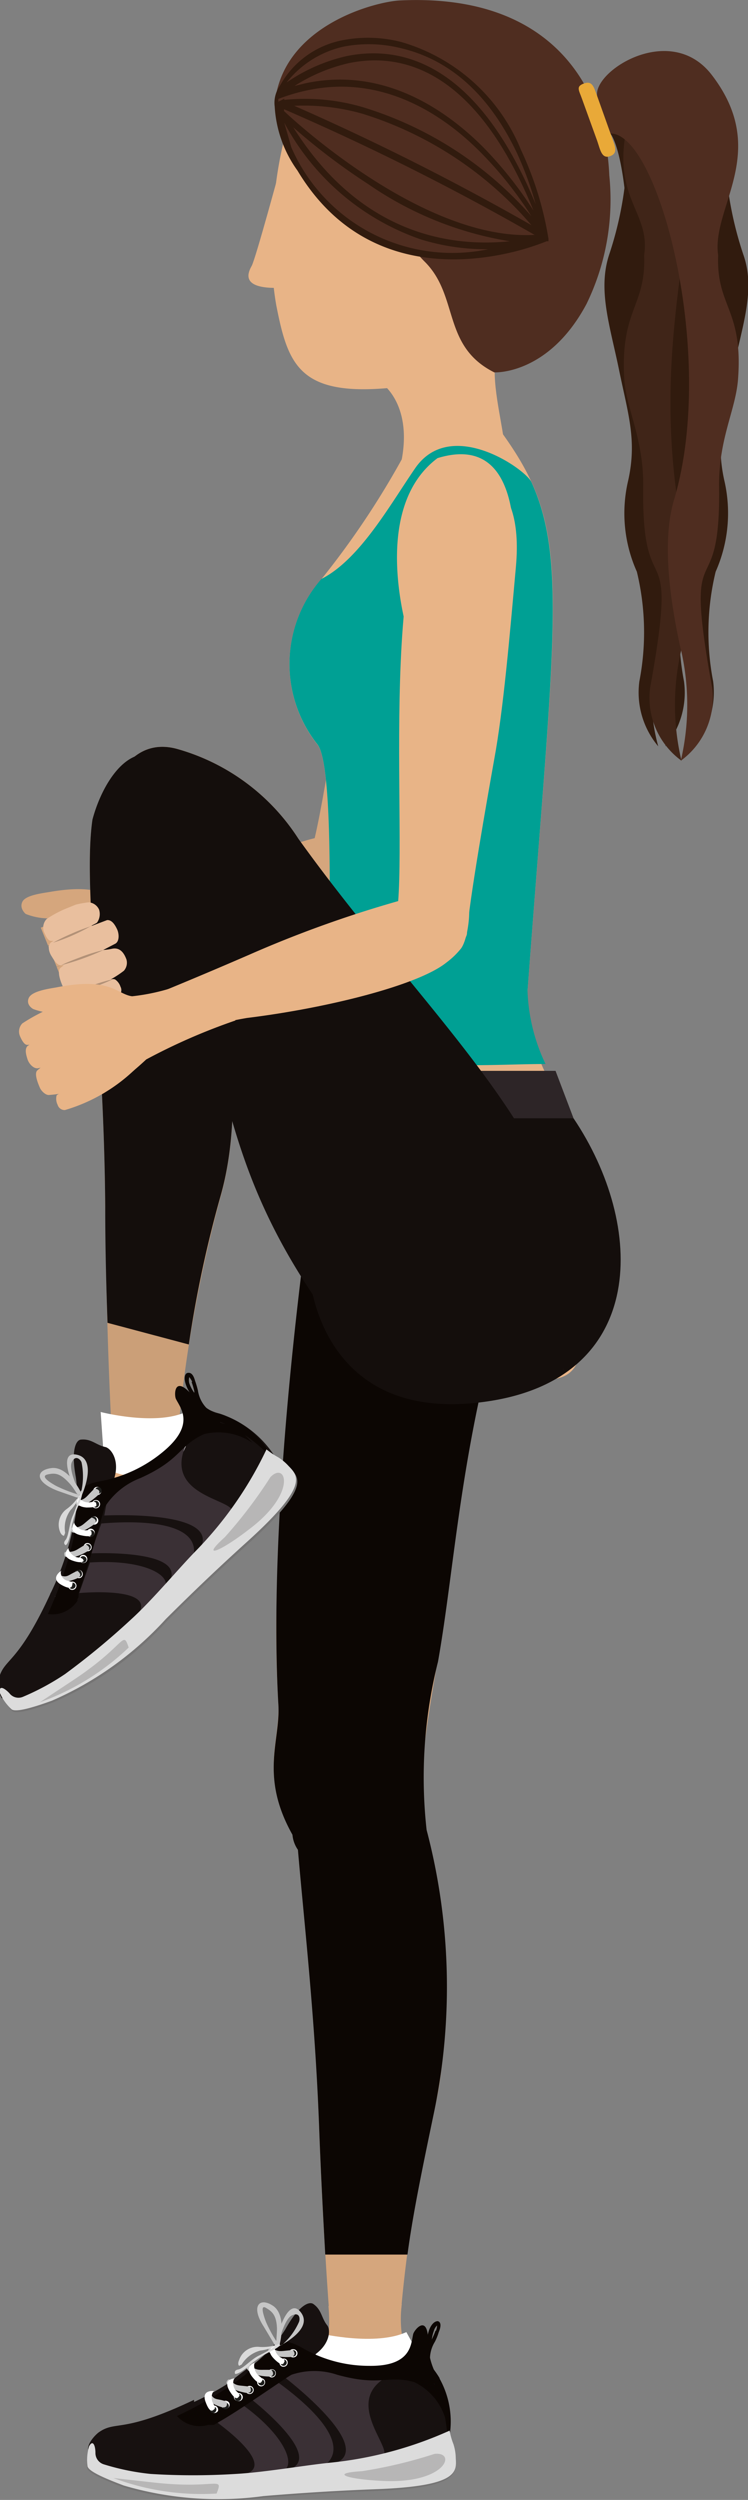 <svg id="Capa_1" data-name="Capa 1" xmlns="http://www.w3.org/2000/svg" viewBox="0 0 32.84 109.63"><rect x="0" y="0" width="32.84" height="109.63" fill="#808080" stroke="none"/><defs><style>.cls-1{fill:#d5a67d;}.cls-2,.cls-7{fill:#0c0603;}.cls-3,.cls-8{fill:#fff;}.cls-4{fill:#757474;}.cls-5{fill:#171110;}.cls-10,.cls-11,.cls-5,.cls-7,.cls-8,.cls-9{fill-rule:evenodd;}.cls-6{fill:#3a3035;}.cls-9{fill:#1d1d1b;}.cls-10{fill:#c6c6c6;}.cls-11{fill:#dadada;}.cls-12{fill:#dcdcdc;}.cls-13{fill:#b7b6b6;}.cls-14{fill:#e8b487;}.cls-15{fill:#4f2d20;}.cls-16{fill:#311b0e;}.cls-17{fill:#402518;}.cls-18{fill:#e9a938;}.cls-19{fill:#140e0c;}.cls-20{fill:#00a094;}.cls-21{fill:#2d2527;}.cls-22{fill:#cb9f78;}.cls-23{fill:#e9bf9e;}.cls-24{opacity:0.25;}.cls-25{fill:#0d0704;}</style></defs><path class="cls-1" d="M294.14,365.71a3.18,3.18,0,0,1-.64.57c-1.26,1-1.72.65-5.24,1a15.37,15.37,0,0,0-6,2.16l-1.25-2.12s2.95-1,7.4-2.87c4.2-1.75,3.38-1,5.59-1.56C294.89,362.85,294.58,365.25,294.14,365.71Z" transform="translate(-277.78 -326.54)"/><path class="cls-1" d="M294.22,365.61c-.35.91-3.16.07-2.84-1.5,1.19-3.85,2.05-17.78,6.2-17.45,0,0,2.54.25,1.39,4.41-.82,2.94-1.42,5.19-2.2,7.24C296.23,359.73,294.52,364.33,294.22,365.61Z" transform="translate(-277.78 -326.54)"/><path class="cls-1" d="M278.91,366.62a2.79,2.79,0,0,0,1.2.19,1,1,0,0,1-.54.41l.32.79.31-.07-.3.09.37.91.27-.1-.27.11.38.93.33-.14a2.1,2.1,0,0,0-.31.19l.3.73c.17-.11.69-.13.94-.27a15.29,15.29,0,0,0,1.91-1.49,27,27,0,0,1,4-1.61l-1.91-1.79a8.85,8.85,0,0,1-2.61.62c-.68-.1-.91-.88-3.31-.47-.34.06-1.09.14-1.23.44S278.91,366.62,278.91,366.62Z" transform="translate(-277.78 -326.54)"/><path class="cls-1" d="M295.28,406.18a4.25,4.25,0,0,1,.47,1c1.19,3,2.07,8.07,1.08,11.93a59.19,59.19,0,0,0-1.56,10.32l-2.81,1.23s-.42-4.12-.67-10.95c-.29-7.89-1.4-13.93-1.05-16.91C291.16,401.79,294.86,405.42,295.28,406.18Z" transform="translate(-277.78 -326.54)"/><path class="cls-1" d="M296.29,408.93c-.11,1.28-5.48.13-5.67-2-1.46-2.55-.51-4.08-.62-5.75-.53-8.29,1.36-21.1,3.19-30,0,0,8.72,5.94,7,11.38-2.19,7-2.43,12.48-3.2,16.81C296.51,402.2,295.88,405.75,296.29,408.93Z" transform="translate(-277.78 -326.54)"/><path class="cls-1" d="M295.42,427.58a5.09,5.09,0,0,0,1,3.74c1.14,1.51-2.6,3.07-2.25,4,0,0-7,.64-7.58-1.28-.34-1.14,2.18-3.49,4-3.19,2,.34,1.61-3.18,1.61-3.18Z" transform="translate(-277.78 -326.54)"/><path class="cls-1" d="M296.83,432.65a2.63,2.63,0,1,1-2.62-2.62A2.62,2.62,0,0,1,296.83,432.65Z" transform="translate(-277.78 -326.54)"/><path class="cls-2" d="M290.62,407a1.36,1.36,0,0,0,.24.66c.27,3.17.75,7.31.93,12.14.08,2.16.18,4,.27,5.61h3.61c.24-1.82.7-4,1.16-6.21a27,27,0,0,0-.32-12.41,20.83,20.83,0,0,1,.5-7.38c.77-4.33,1-9.82,3.2-16.81.8-2.56-.92-5.23-3-7.34H292c-1.33,8.46-2.41,18.88-2,26C290.11,402.87,289.16,404.4,290.62,407Z" transform="translate(-277.78 -326.54)"/><path class="cls-3" d="M291.59,430l.29-1.12s2.4.55,3.74-.07l.42.76S294.65,431.4,291.59,430Z" transform="translate(-277.78 -326.54)"/><path class="cls-4" d="M297.78,434.27c0,.6,0,1.18-3.53,1.3a44.6,44.6,0,0,0-4.9.24,13,13,0,0,1-6.14-.4c-.86-.31-1.58-.64-1.61-.87v-.1a2.54,2.54,0,0,0,0,.31c0,.22.75.55,1.6.87a14.51,14.51,0,0,0,6.1.46c2.18-.18,3.67-.26,4.94-.3,3.6-.13,3.57-.75,3.53-1.36A.76.76,0,0,0,297.78,434.27Z" transform="translate(-277.78 -326.54)"/><path class="cls-2" d="M297,428.33c-.12,0-.26.1-.37.36a1.94,1.94,0,0,0-.1.89h0a1.33,1.33,0,0,0-.05.5l.18,0a1.43,1.43,0,0,1,.21-.84,2.3,2.3,0,0,0,.17-.42C297.2,428.44,297.08,428.35,297,428.33Zm-.1.42c-.05.14-.11.27-.17.4l0,.06a1.74,1.74,0,0,1,.1-.46.49.49,0,0,1,.14-.23A.69.69,0,0,1,296.92,428.75Z" transform="translate(-277.78 -326.54)"/><path class="cls-5" d="M294.54,434.28a21.23,21.23,0,0,0-2.41.46,22.26,22.26,0,0,1-7.81.42,9.86,9.86,0,0,1-2.58-.65l-.11-.36a1.12,1.12,0,0,1,.37-.48,15.28,15.28,0,0,1,2.39-.91A10,10,0,0,0,288,430.9c1-.81,2.21-1.56,2.56-1.47s1,.47,2.19.82c2.4.69,1.14.74,2.84,0,.77-.32.76-1.27.83-1.07a2.22,2.22,0,0,0,.43,1.31,4.46,4.46,0,0,1,.64,3A7.71,7.71,0,0,1,294.54,434.28Z" transform="translate(-277.78 -326.54)"/><path class="cls-5" d="M292.15,428.52c-.26-.32-.24-.68-.61-.94-.19-.14-.66.07-1.24,1.12a5.91,5.91,0,0,1-1.54,1.63h.05a11.84,11.84,0,0,1-2.59,1.58l.13.26c1.51-.8,2.86-1.61,3.81-2.19.41-.17,1.07,0,1.32-.1C292.26,429.41,292.31,428.73,292.15,428.52Z" transform="translate(-277.78 -326.54)"/><path class="cls-5" d="M281.89,434.3a.54.54,0,0,0,.42.42l.2.06h0l.22.06h0l.23.07h0l.24.06h0l.25.06h0l.26.05h0l.26,0h0l.27,0a30.78,30.78,0,0,0,3.84.14,29,29,0,0,0,4-.56c.85-.18,4.7-.57,5.45-1.05,0-.1-.07-.47-.06-.56-.09.07-.53.43-.69.52-1.11.59-4.62.83-5.83,1.08a16.92,16.92,0,0,1-7.34-.11s-1.55-.47-.47-1.05,3.16-1.41,3.16-1.41l0-.3c-3.19,1.52-3.41.88-4.19,1.43-.12.09-.48.44-.46.74C281.72,434,281.84,434.11,281.89,434.3Z" transform="translate(-277.78 -326.54)"/><path class="cls-2" d="M297.54,433.21a3.87,3.87,0,0,0-.66-2.68l-.08-.1c-.16,0-.24.17,0,.54a6.16,6.16,0,0,1,.61,2.32A.39.39,0,0,1,297.54,433.21Z" transform="translate(-277.78 -326.54)"/><path class="cls-5" d="M286.17,432.89s.71-.94-.37-.67c-.39.1-3.62,1.31-3.34,1.83.18.33.09.36.8.66a11.92,11.92,0,0,0,3.42.35c-1.31-.31-1.1-.85-.29-1.57a8.64,8.64,0,0,1,1.14-.92Z" transform="translate(-277.78 -326.54)"/><path class="cls-6" d="M287.16,432.66s3.51,2.43.71,2.46c0,0,2,.08,2.43-.28s-.15-1.62-1.93-2.88Z" transform="translate(-277.78 -326.54)"/><path class="cls-6" d="M288.67,431.64s3.66,2.79,1.63,3.25c0,0,1.56,0,1.92-.41.71-.86-.56-2.27-2.34-3.54Z" transform="translate(-277.78 -326.54)"/><path class="cls-6" d="M290.21,430.74s4.36,3.3,2.11,3.88c0,0,1.95,0,2.3-.4s-1.91-2.52.37-3.56c.46-.21-3.16-.23-3.84-.71Z" transform="translate(-277.78 -326.54)"/><path class="cls-7" d="M297.08,430.83a3.13,3.13,0,0,0-.2-.3l-.05-.07a3.07,3.07,0,0,1-.25-1.2c0-1.29-.61-.56-.66-.36-.1.43-.07,1.42-1.94,1.39a5.83,5.83,0,0,1-2.88-.76c-.54-.31-.76-.3-.82-.28a7,7,0,0,0-1.73,1.43,16.13,16.13,0,0,1-3,1.81,1.33,1.33,0,0,0,1.37.39h0l.09,0h0l.09,0h0l.07,0,.1-.06c1.11-.62,2.87-1.89,3.31-2.14a3.14,3.14,0,0,1,2,0c1.92.53,2.18,0,3.38.32a2.61,2.61,0,0,1,1.39,1.66s-.08-.95-.06-.94l-.47-.66h0l.05,0h0l0,0h0A.24.24,0,0,0,297.08,430.83Z" transform="translate(-277.78 -326.54)"/><path class="cls-8" d="M290.47,429.75a.17.17,0,0,0,.19.17.18.18,0,0,0,0-.36A.17.17,0,0,0,290.47,429.75Z" transform="translate(-277.78 -326.54)"/><path class="cls-9" d="M290.51,429.75a.14.14,0,1,0,.13-.15A.13.13,0,0,0,290.51,429.75Z" transform="translate(-277.78 -326.54)"/><path class="cls-10" d="M290.56,429.9s-.84.07-1-.27c0,0,0-.21.14-.13.34.23.45.12.94.1C290.64,429.6,290.84,429.83,290.56,429.9Z" transform="translate(-277.78 -326.54)"/><path class="cls-8" d="M289.53,430.61a.19.19,0,0,0,.18.19.18.18,0,0,0,.18-.17.17.17,0,0,0-.17-.19A.18.18,0,0,0,289.53,430.61Z" transform="translate(-277.78 -326.54)"/><path class="cls-9" d="M289.57,430.61a.15.15,0,0,0,.14.15.15.15,0,1,0-.14-.15Z" transform="translate(-277.78 -326.54)"/><path class="cls-10" d="M289.61,430.76s-.84,0-1-.37c0,0,0-.21.16-.11.31.26.43.16.92.19C289.72,430.47,289.89,430.73,289.61,430.76Z" transform="translate(-277.78 -326.54)"/><path class="cls-8" d="M288.56,431.32a.18.18,0,1,0,.21-.15A.18.18,0,0,0,288.56,431.32Z" transform="translate(-277.78 -326.54)"/><path class="cls-9" d="M288.59,431.32a.15.15,0,0,0,.12.17.15.15,0,0,0,.17-.12.14.14,0,0,0-.12-.16A.15.15,0,0,0,288.59,431.32Z" transform="translate(-277.78 -326.54)"/><path class="cls-10" d="M288.62,431.48s-.81-.11-.9-.47c0,0,.07-.2.17-.09.28.3.39.2.87.29C288.76,431.21,288.9,431.48,288.62,431.48Z" transform="translate(-277.78 -326.54)"/><path class="cls-8" d="M287.51,431.94a.18.18,0,0,0,.34.12.17.17,0,0,0-.11-.23A.18.18,0,0,0,287.51,431.94Z" transform="translate(-277.78 -326.54)"/><path class="cls-9" d="M287.55,432a.15.15,0,0,0,.08.19.16.16,0,0,0,.19-.09.15.15,0,0,0-.09-.19A.15.15,0,0,0,287.55,432Z" transform="translate(-277.78 -326.54)"/><path class="cls-10" d="M287.54,432.11s-.7-.18-.73-.55c0,0,.1-.19.19-.07.22.35.27.2.73.37C287.73,431.86,287.82,432.15,287.54,432.11Z" transform="translate(-277.78 -326.54)"/><path class="cls-8" d="M290.05,430.16a.17.17,0,0,0,.19.17.18.18,0,0,0,.17-.19.17.17,0,0,0-.19-.17A.18.18,0,0,0,290.05,430.16Z" transform="translate(-277.78 -326.54)"/><path class="cls-9" d="M290.09,430.16a.14.14,0,1,0,.13-.15A.13.13,0,0,0,290.09,430.16Z" transform="translate(-277.78 -326.54)"/><path class="cls-8" d="M289.89,429.38s-.54.14-.07.61c.3.3.39.24.42.17s.1-.11-.14-.24S289.77,429.41,289.89,429.38Z" transform="translate(-277.78 -326.54)"/><path class="cls-8" d="M289.07,431a.18.18,0,0,0,.17.19.18.18,0,1,0,0-.36A.18.18,0,0,0,289.07,431Z" transform="translate(-277.78 -326.54)"/><path class="cls-9" d="M289.11,431a.15.15,0,0,0,.14.15.13.13,0,0,0,.14-.13.14.14,0,1,0-.28,0Z" transform="translate(-277.78 -326.54)"/><path class="cls-8" d="M289,430.14s-.55.12-.14.64c.26.32.36.28.4.21s.11-.1-.11-.26S288.88,430.16,289,430.14Z" transform="translate(-277.78 -326.54)"/><path class="cls-8" d="M288.05,431.62a.18.18,0,0,0,.15.21.18.18,0,1,0,.06-.35A.19.19,0,0,0,288.05,431.62Z" transform="translate(-277.78 -326.54)"/><path class="cls-9" d="M288.09,431.63a.15.15,0,1,0,.29.05.16.16,0,0,0-.12-.17A.15.15,0,0,0,288.09,431.63Z" transform="translate(-277.78 -326.54)"/><path class="cls-8" d="M288.1,430.84s-.58,0-.23.57c.22.35.32.32.37.26s.12-.09-.08-.27S288,430.84,288.1,430.84Z" transform="translate(-277.78 -326.54)"/><path class="cls-8" d="M287,432.15a.19.19,0,0,0,.35.12.19.19,0,0,0-.11-.23A.2.2,0,0,0,287,432.15Z" transform="translate(-277.78 -326.54)"/><path class="cls-9" d="M287,432.17a.14.14,0,0,0,.27.09.13.13,0,0,0-.09-.18A.14.14,0,0,0,287,432.17Z" transform="translate(-277.78 -326.54)"/><path class="cls-8" d="M287.21,431.4s-.64-.11-.39.51c.15.39.26.37.32.32s.13-.07,0-.29S287.09,431.38,287.21,431.4Z" transform="translate(-277.78 -326.54)"/><path class="cls-10" d="M289.91,429.49s1.66-.75,1.09-1.53-1.08,1-1.13,1.44l.11,0s.26-1.15.61-1.32.38.15.31.3a2.83,2.83,0,0,1-.75,1s-.18,0-.21.06S290,429.46,289.91,429.49Z" transform="translate(-277.78 -326.54)"/><path class="cls-10" d="M290.08,429.25s.28-1.19-.31-1.59-1,0-.41.91l.55.92.11-.12a6.1,6.1,0,0,1-.56-1c-.14-.37-.25-.77,0-.62s.46.3.48.9c0,.29-.05.54,0,.67s.09.12.09.12Z" transform="translate(-277.78 -326.54)"/><path class="cls-11" d="M289.83,429.44a1.93,1.93,0,0,1-.62.18,1.37,1.37,0,0,0-.82.61s-.11.06-.11.06-.09-.06,0-.26a.85.85,0,0,1,.9-.57,2,2,0,0,0,.85-.13S290.2,429.44,289.83,429.44Z" transform="translate(-277.78 -326.54)"/><path class="cls-11" d="M290.06,429.3a7.38,7.38,0,0,1-.89.53c-.34.15-.72.59-.93.62s-.14.19-.14.19.13.07.68-.41a4.21,4.21,0,0,1,1-.63C290,429.46,290.08,429.44,290.06,429.3Z" transform="translate(-277.78 -326.54)"/><path class="cls-12" d="M297.69,433.73a3,3,0,0,1-.17-.6,16.82,16.82,0,0,1-5.27,1.41c-1.09.11-2.85.42-4.12.49a30,30,0,0,1-3.74,0,10.51,10.51,0,0,1-2.05-.42.52.52,0,0,1-.37-.51c0-.3-.11-.6-.28-.28a2.12,2.12,0,0,0-.07.85c0,.23.75.55,1.6.87a14.7,14.7,0,0,0,6.13.46c2.18-.18,3.64-.25,4.91-.3,3.6-.13,3.57-.74,3.53-1.35A2.13,2.13,0,0,0,297.69,433.73Z" transform="translate(-277.78 -326.54)"/><path class="cls-13" d="M296.86,434.15a20.54,20.54,0,0,1-3.19.76c-1.53.09-.55.37,1,.43C297.36,435.44,297.84,434.05,296.86,434.15Z" transform="translate(-277.78 -326.54)"/><path class="cls-13" d="M287.29,435.89a11,11,0,0,1-4.53-.68l1.8.2C287.28,435.71,287.6,435.09,287.29,435.89Z" transform="translate(-277.78 -326.54)"/><path class="cls-14" d="M294.49,343.31s1.39.87.93,3.37c-.28,1.56,4.59-.05,4.49-.78-.17-1.28-.64-2.94-.28-4.1C299.63,341.8,296.57,343.38,294.49,343.31Z" transform="translate(-277.78 -326.54)"/><path class="cls-14" d="M304,336.8c-.5,3.82-2.05,5.64-7.22,6.49-5.73,1-6.29-.41-6.87-3.36a12.64,12.64,0,0,1-.16-3.06,17.75,17.75,0,0,1,1.53-7.22c1.54-1.53,6.32-1.39,8.46-1.11C303.68,329.06,304.56,332.26,304,336.8Z" transform="translate(-277.78 -326.54)"/><path class="cls-14" d="M290.11,333.8s-1.11,4.1-1.28,4.4-.37.82.59.94,1.29-.27,1.29-.27Z" transform="translate(-277.78 -326.54)"/><path class="cls-15" d="M304.53,334.23c-.15-3.72-2.41-8-9.2-7.67-1,.05-4.84,1-5.43,4.14-.22,1.16,1.52-.22,1.52-.22s.16,1.07,1.33.45l.21-.09c0,.07,0,.14,0,.22s1.52,5,3.45,6.94c1.54,1.51.76,3.71,3.07,4.87,0,0,2.38.13,4.05-3A10.44,10.44,0,0,0,304.53,334.23Z" transform="translate(-277.78 -326.54)"/><path class="cls-15" d="M295.38,328.52a4.58,4.58,0,0,0-5.51,2.36,1.91,1.91,0,0,0,0,.42,4.11,4.11,0,0,0,.59,1.88.59.59,0,0,1,0-.13c3.52,7.29,11.27,3.89,11.27,3.89S300.73,329.76,295.38,328.52Z" transform="translate(-277.78 -326.54)"/><path class="cls-16" d="M300.66,333.13a8.11,8.11,0,0,0-5.27-4.75,5.84,5.84,0,0,0-2.55-.08,4,4,0,0,0-2.77,2,1.28,1.28,0,0,0-.23.91l.07.24-.07-.24a5.32,5.32,0,0,0,1,2.81c2.57,4.28,6.75,4.15,9.11,3.65a11,11,0,0,0,1.83-.55l.08,0,0-.11A14.6,14.6,0,0,0,300.66,333.13ZM290,330.88a8.06,8.06,0,0,1,1.28-.38c3.33-.71,6,1.1,7.62,2.74a16.57,16.57,0,0,1,2.21,2.78,16.07,16.07,0,0,0-7.4-4.78,9,9,0,0,0-3.45-.32l0-.05L290,331Zm11.19,5.58a111,111,0,0,0-10.49-5.28,9.43,9.43,0,0,1,3,.35A16,16,0,0,1,301.15,336.46ZM290.57,333l-.31-1.08a10.78,10.78,0,0,0,6,5.12,9.74,9.74,0,0,0,2.95.43A7.71,7.71,0,0,1,290.57,333Zm.07-.89a28.21,28.21,0,0,0,3.3,2.5,15.18,15.18,0,0,0,6.22,2.51C297.82,337.36,293.71,337,290.64,332.1Zm-.39-.69v-.09a110.17,110.17,0,0,1,11,5.51C296.49,337.11,290.87,332,290.25,331.41ZM299,333c-1.68-1.68-4.4-3.53-7.8-2.81l-.49.12a7.57,7.57,0,0,1,2.38-1c2.35-.49,5.59.28,8.11,6.46A17.18,17.18,0,0,0,299,333Zm-6-4a7.61,7.61,0,0,0-2.64,1.16,4.41,4.41,0,0,1,2.53-1.58,5.82,5.82,0,0,1,2.48.07c2.18.51,3.89,2.05,5.1,4.59a14.91,14.91,0,0,1,.83,2.26C298.73,329.29,295.41,328.51,293,329Z" transform="translate(-277.78 -326.54)"/><path class="cls-16" d="M290.11,331.28l0,0h0Z" transform="translate(-277.78 -326.54)"/><path class="cls-14" d="M300.94,370c1.32-17.7,2-20.1-1.06-24.39-2.16-3.07-4.15.5-4.15.5a36.85,36.85,0,0,1-3.84,5.83,5.67,5.67,0,0,0-.16,7.27c.72,1,.5,8.15.48,12s-.23,4.41,1.77,15.35c.29,1.62,5.45-.18,5.45-.18s2.87,1.48,3.65,0C307.61,377.9,300.54,375.37,300.94,370Z" transform="translate(-277.78 -326.54)"/><path class="cls-16" d="M306.74,330.84s-1.05,4.29-.09,6.34,2,3.12,1.71,4.8-.6,3.66-.21,5,.78,1.69.19,3.3a7.81,7.81,0,0,0-.13,4.65,7.73,7.73,0,0,1,.05,4.34,3.71,3.71,0,0,0,.83-2.85,11.28,11.28,0,0,1,.11-4.81,6.32,6.32,0,0,0,.38-4c-.39-1.76,0-2.89.39-4.84s1-3.52.44-5.08a15.61,15.61,0,0,1-.78-4c-.08-1.53.42-4.39-2-3.84C306.26,330.24,307.54,330.23,306.74,330.84Z" transform="translate(-277.78 -326.54)"/><path class="cls-16" d="M304.58,332.4s.65.69.79,4.78c.08,2.23,1.95,3.12,1.72,4.8s-.61,3.66-.21,5,.78,1.69.18,3.3a7.81,7.81,0,0,0-.13,4.65,7.82,7.82,0,0,1,.06,4.34,3.68,3.68,0,0,0,.82-2.85,11.27,11.27,0,0,1,.12-4.81,6.39,6.39,0,0,0,.38-4c-.39-1.76,0-2.89.39-4.84s1-3.52.44-5.08a15.17,15.17,0,0,1-.78-4c-.09-1.53.42-4.39-2.05-3.84C305,330.24,305.39,331.79,304.58,332.4Z" transform="translate(-277.78 -326.54)"/><path class="cls-16" d="M308.66,331.68s.59,3.45-.37,5.5-2,3.12-1.71,4.8.6,3.66.21,5-.78,1.69-.19,3.3a7.81,7.81,0,0,1,.13,4.65,7.73,7.73,0,0,0-.05,4.34,3.67,3.67,0,0,1-.83-2.85,11.28,11.28,0,0,0-.11-4.81,6.25,6.25,0,0,1-.38-4c.39-1.76,0-2.89-.4-4.84s-.95-3.52-.43-5.08a15.52,15.52,0,0,0,.77-4c.09-1.53-.42-4.39,2.05-3.84C308.68,330.24,307.86,331.07,308.66,331.68Z" transform="translate(-277.78 -326.54)"/><path class="cls-17" d="M306.06,337.73c.32-2.1-1.81-2.57-.46-6.73.64-2,2.1-3.81,2.48,1.24.32,4.4-1.45,8.78-.66,15.47.25,2.07.69,5.39.33,7.09a10.61,10.61,0,0,0-.05,5.1,3.41,3.41,0,0,1-1.38-3.18c1.33-7.29-.39-3.25-.3-8.92,0-2.05-.72-3.27-.83-4.6C305,340.09,306.15,340,306.06,337.73Z" transform="translate(-277.78 -326.54)"/><path class="cls-15" d="M309.31,337.73c-.31-2.1,2.31-4.52-.27-7.89-1.88-2.47-5.52,0-5,1.05.11.21-.05,1.58.47,1.51,2.12-.26,4.78,9.65,2.86,16.07-.57,1.91-.11,4.63.25,6.33a10.74,10.74,0,0,1,.05,5.1,3.41,3.41,0,0,0,1.38-3.18c-1.33-7.29.39-3.25.3-8.92,0-2.05.72-3.27.83-4.6C310.42,340.09,309.22,340,309.31,337.73Z" transform="translate(-277.78 -326.54)"/><path class="cls-18" d="M304.65,332.58c.13.37.28.68-.09.81h0c-.37.13-.43-.3-.56-.67l-.67-1.85c-.13-.37-.28-.54.09-.67h0c.37-.13.43.16.57.53Z" transform="translate(-277.78 -326.54)"/><path class="cls-19" d="M296.26,375.06c-2.22-.21,1.58-.13-4.32.45-1.64.16-.56,7-.56,7s.43,6.6,7.84,5.48c7-1.05,6.91-7.7,3.74-12.41Z" transform="translate(-277.78 -326.54)"/><path class="cls-20" d="M300.94,370c1.1-14.74,1.74-18.87.17-22.32-.26-.57-3.54-2.87-5.1-.61-1.11,1.61-2.43,4-4.12,4.86h0a5.67,5.67,0,0,0-.16,7.27c.72,1,.5,8.15.48,12,0,.73,0,1.38-.09,2a42.14,42.14,0,0,0,4.52,0c1.75.12,3.69,0,5.09,0A8.08,8.08,0,0,1,300.94,370Zm-1-15.39a3.89,3.89,0,0,1-2.31,1.14,2.08,2.08,0,0,1-1.87-1.18s-1.85-5.64,1.23-7.94C302.05,345.08,299.91,354.59,299.91,354.59Z" transform="translate(-277.78 -326.54)"/><polygon class="cls-21" points="25.18 49.04 14.2 49.04 14.2 46.96 24.39 46.96 25.18 49.04"/><path class="cls-22" d="M285.55,360.36c.2.29,1.06,6.35,1.18,6.68,1.09,3,1.83,8.12.73,12a59.79,59.79,0,0,0-1.86,10.27l-2.85,1.14s-.29-4.13-.35-11c-.06-7.89-1-14-.56-16.93C282.33,360.68,283.8,358.5,285.55,360.36Z" transform="translate(-277.78 -326.54)"/><path class="cls-14" d="M282.46,364.44c-.59-1.14.16-5.89,3.12-5.05a9.33,9.33,0,0,1,5.3,3.93c6.4,8.93,13.17,15.27,11.62,23.29,0,0-9.71-1.27-11.21-6.77-1.93-7.07-3.37-5.76-5.05-9.82C285.14,367.35,284.53,366.9,282.46,364.44Z" transform="translate(-277.78 -326.54)"/><path class="cls-14" d="M287.07,392.5a2.63,2.63,0,1,1-2.55-2.7A2.63,2.63,0,0,1,287.07,392.5Z" transform="translate(-277.78 -326.54)"/><path class="cls-19" d="M282.4,379.45c0,1.93.05,3.64.1,5.1l3.57.95a51.79,51.79,0,0,1,1.39-6.5c1.1-3.84.36-8.95-.73-12-.12-.33-1-6.39-1.18-6.68-1.75-1.86-3.22.32-3.71,2.16C281.4,365.48,282.34,371.56,282.4,379.45Z" transform="translate(-277.78 -326.54)"/><path class="cls-19" d="M282.46,364.44c-.59-1.14.16-5.89,3.12-5.05a9.33,9.33,0,0,1,5.3,3.93c6.4,8.93,14.28,14.95,11.62,23.29,0,0-6.52,3-10.52-2.62-4.25-6-4.06-9.91-5.74-14C285.14,367.35,284.53,366.9,282.46,364.44Z" transform="translate(-277.78 -326.54)"/><path class="cls-3" d="M282.37,390.9l-.17-2.44s2.38.62,3.74,0l.4.77A2.69,2.69,0,0,1,282.37,390.9Z" transform="translate(-277.78 -326.54)"/><path class="cls-4" d="M290.43,390.81c.41.43.73.93-1.87,3.27a44.75,44.75,0,0,0-3.6,3.33,13.1,13.1,0,0,1-5,3.65c-.86.3-1.62.52-1.79.36l-.07-.07.21.22c.17.16.93-.06,1.79-.37a14.36,14.36,0,0,0,5-3.56c1.55-1.55,2.65-2.56,3.59-3.41,2.68-2.42,2.25-2.86,1.83-3.31Z" transform="translate(-277.78 -326.54)"/><path class="cls-2" d="M286,386.75c-.12.05-.15.24-.06.51a1.89,1.89,0,0,0,.5.75h0a1.34,1.34,0,0,0,.29.41l.12-.13a1.41,1.41,0,0,1-.38-.77,4.29,4.29,0,0,0-.13-.44C286.24,386.72,286.09,386.73,286,386.75Zm.19.39a3.17,3.17,0,0,1,.12.41.64.64,0,0,1,0,.07,1.65,1.65,0,0,1-.22-.42.52.52,0,0,1,0-.27A1,1,0,0,1,286.22,387.14Z" transform="translate(-277.78 -326.54)"/><path class="cls-5" d="M288,392.9a20,20,0,0,0-1.56,1.9,32.48,32.48,0,0,1-2.67,3,29.63,29.63,0,0,1-3,2.35,9.81,9.81,0,0,1-2.39,1.17l-.32-.21a1.1,1.1,0,0,1,0-.6,17,17,0,0,1,1.25-2.24,10,10,0,0,0,1.59-3.76c.24-1.25.69-2.62,1-2.77s1-.26,2.2-.78c2.28-1,1.36-.17,2.21-1.8.38-.74-.24-1.46-.06-1.35a2.25,2.25,0,0,0,1.17.72,4.57,4.57,0,0,1,2.44,1.9A7.92,7.92,0,0,1,288,392.9Z" transform="translate(-277.78 -326.54)"/><path class="cls-5" d="M282.42,390c-.41-.08-.62-.37-1.07-.33-.24,0-.46.48-.24,1.65a5.81,5.81,0,0,1-.13,2.24l0,0a12.11,12.11,0,0,1-1,2.89l.26.11c.65-1.58,1.17-3.08,1.51-4.13.21-.4.86-.65,1-.93C283.08,390.64,282.68,390.08,282.42,390Z" transform="translate(-277.78 -326.54)"/><path class="cls-5" d="M278.27,401.05a.54.54,0,0,0,.6.05l.19-.08h0l.21-.09h0l.22-.11h0l.21-.11h0l.23-.12h0l.23-.13h0l.22-.13,0,0,.23-.15a29.63,29.63,0,0,0,3-2.35,31.08,31.08,0,0,0,2.67-3c.54-.68,3.23-3.46,3.51-4.31-.06-.08-.36-.31-.42-.39a7.06,7.06,0,0,1-.19.85c-.47,1.16-3,3.6-3.77,4.57a16.79,16.79,0,0,1-5.69,4.63s-1.49.65-1-.5c.39-1,1.51-3.1,1.51-3.1l-.21-.21c-1.47,3.21-2.05,2.86-2.29,3.78a1.17,1.17,0,0,0,.13.87A.32.32,0,0,1,278.27,401.05Z" transform="translate(-277.78 -326.54)"/><path class="cls-2" d="M289.56,390.15a3.9,3.9,0,0,0-2.23-1.63l-.12,0c-.1.13-.08.29.33.41a6.09,6.09,0,0,1,2,1.39Z" transform="translate(-277.78 -326.54)"/><path class="cls-5" d="M280.65,397.22s-.06-1.18-.71-.28c-.24.33-1.94,3.34-1.39,3.55.35.15.3.23,1,0a12,12,0,0,0,2.85-1.94c-1.21.61-1.39.06-1.24-1a7.83,7.83,0,0,1,.29-1.44Z" transform="translate(-277.78 -326.54)"/><path class="cls-6" d="M281.26,396.4s4.25-.39,2.12,1.43c0,0,1.6-1.23,1.68-1.77s-1.15-1.14-3.33-1Z" transform="translate(-277.78 -326.54)"/><path class="cls-6" d="M281.76,394.66s4.59-.22,3.34,1.43c0,0,1.2-1,1.2-1.54,0-1.12-1.89-1.38-4.07-1.2Z" transform="translate(-277.78 -326.54)"/><path class="cls-6" d="M282.36,393s5.46-.28,4.11,1.61c0,0,1.51-1.24,1.51-1.79s-3.09-.69-2-3c.22-.46-2.57,1.86-3.39,1.92Z" transform="translate(-277.78 -326.54)"/><path class="cls-7" d="M287.68,388.63a2,2,0,0,0-.35-.11h-.08a3.27,3.27,0,0,1-1-.76c-.85-1-.83,0-.74.14.2.4.86,1.13-.59,2.32a6,6,0,0,1-2.7,1.27c-.61.11-.77.26-.81.31a7.44,7.44,0,0,0-.4,2.21,17.16,17.16,0,0,1-1.13,3.31,1.31,1.31,0,0,0,1.3-.58h0l0-.07h0l.05-.09v0l0-.07a.49.49,0,0,0,0-.11c.45-1.19,1-3.29,1.15-3.77a3.19,3.19,0,0,1,1.56-1.27c1.82-.82,1.66-1.41,2.8-1.93a2.65,2.65,0,0,1,2.13.39s-.66-.68-.65-.69l-.78-.2,0,0h0l0,0h0s0,0,0-.05h0A.48.48,0,0,0,287.68,388.63Z" transform="translate(-277.78 -326.54)"/><path class="cls-8" d="M281.92,392.05a.18.18,0,1,0,.26-.25.18.18,0,0,0-.26.25Z" transform="translate(-277.78 -326.54)"/><path class="cls-9" d="M282,392a.13.13,0,0,0,.2,0,.14.14,0,0,0,0-.2.15.15,0,0,0-.21,0A.14.14,0,0,0,282,392Z" transform="translate(-277.78 -326.54)"/><path class="cls-10" d="M282.09,392.1s-.6.59-.94.45c0,0-.12-.18,0-.19.41-.05.42-.21.78-.54C282,391.82,282.25,391.88,282.09,392.1Z" transform="translate(-277.78 -326.54)"/><path class="cls-8" d="M281.76,393.31a.18.18,0,1,0,.28-.22.18.18,0,0,0-.28.22Z" transform="translate(-277.78 -326.54)"/><path class="cls-9" d="M281.79,393.29a.14.14,0,0,0,.2,0,.15.15,0,0,0,0-.2.15.15,0,0,0-.21,0A.14.14,0,0,0,281.79,393.29Z" transform="translate(-277.78 -326.54)"/><path class="cls-10" d="M281.92,393.38s-.66.52-1,.34c0,0-.1-.19.05-.19.41,0,.44-.15.83-.44C281.81,393.09,282.11,393.17,281.92,393.38Z" transform="translate(-277.78 -326.54)"/><path class="cls-8" d="M281.46,394.48a.19.19,0,0,0,.25.07.18.18,0,1,0-.18-.32A.2.2,0,0,0,281.46,394.48Z" transform="translate(-277.78 -326.54)"/><path class="cls-9" d="M281.5,394.46a.15.15,0,0,0,.2.05.14.14,0,0,0,.05-.19.15.15,0,0,0-.2-.05A.14.14,0,0,0,281.5,394.46Z" transform="translate(-277.78 -326.54)"/><path class="cls-10" d="M281.62,394.57s-.69.43-1,.21c0,0-.08-.2.07-.18.41,0,.42-.09.85-.33C281.55,394.27,281.83,394.39,281.62,394.57Z" transform="translate(-277.78 -326.54)"/><path class="cls-8" d="M281.06,395.63a.2.2,0,0,0,.24.11.18.18,0,0,0,.1-.24.17.17,0,0,0-.23-.1A.18.18,0,0,0,281.06,395.63Z" transform="translate(-277.78 -326.54)"/><path class="cls-9" d="M281.1,395.62a.14.14,0,0,0,.18.08.14.14,0,0,0,.09-.19.15.15,0,1,0-.27.11Z" transform="translate(-277.78 -326.54)"/><path class="cls-10" d="M281.2,395.74s-.66.32-.92.05c0,0,0-.21.1-.17.4.12.34,0,.8-.19C281.18,395.43,281.44,395.6,281.2,395.74Z" transform="translate(-277.78 -326.54)"/><path class="cls-8" d="M281.86,392.63a.18.18,0,0,0,.26,0,.18.18,0,1,0-.25-.26A.18.18,0,0,0,281.86,392.63Z" transform="translate(-277.78 -326.54)"/><path class="cls-9" d="M281.89,392.61a.14.14,0,0,0,.2,0,.15.15,0,0,0,0-.21.13.13,0,0,0-.2,0A.14.14,0,0,0,281.89,392.61Z" transform="translate(-277.78 -326.54)"/><path class="cls-8" d="M281.24,392.14s-.32.46.34.51c.42,0,.45-.06.43-.14s0-.14-.27-.09S281.17,392.24,281.24,392.14Z" transform="translate(-277.78 -326.54)"/><path class="cls-8" d="M281.63,393.88a.19.19,0,0,0,.26,0,.18.18,0,0,0,0-.25.17.17,0,0,0-.25,0A.18.18,0,0,0,281.63,393.88Z" transform="translate(-277.78 -326.54)"/><path class="cls-9" d="M281.67,393.86a.14.14,0,1,0,.22-.17.12.12,0,0,0-.19,0A.14.14,0,0,0,281.67,393.86Z" transform="translate(-277.78 -326.54)"/><path class="cls-8" d="M281.05,393.3s-.35.44.3.57c.41.09.45,0,.45-.09s0-.15-.26-.13S281,393.39,281.05,393.3Z" transform="translate(-277.78 -326.54)"/><path class="cls-8" d="M281.28,395a.19.19,0,0,0,.25.06.18.18,0,0,0,.06-.24.18.18,0,0,0-.25-.07A.19.19,0,0,0,281.28,395Z" transform="translate(-277.78 -326.54)"/><path class="cls-9" d="M281.31,395a.14.14,0,0,0,.25-.14.15.15,0,0,0-.2-.06A.15.15,0,0,0,281.31,395Z" transform="translate(-277.78 -326.54)"/><path class="cls-8" d="M280.81,394.41s-.44.38.19.58c.39.13.45,0,.45,0s0-.14-.24-.15S280.72,394.49,280.81,394.41Z" transform="translate(-277.78 -326.54)"/><path class="cls-8" d="M280.78,396.14a.18.18,0,0,0,.24.11.18.18,0,0,0-.13-.34A.19.19,0,0,0,280.78,396.14Z" transform="translate(-277.78 -326.54)"/><path class="cls-9" d="M280.82,396.13a.13.13,0,0,0,.18.08.14.14,0,0,0,.09-.18.15.15,0,0,0-.19-.08A.14.14,0,0,0,280.82,396.13Z" transform="translate(-277.78 -326.54)"/><path class="cls-8" d="M280.49,395.41s-.56.33,0,.64c.37.2.44.11.46,0s.06-.13-.21-.19S280.39,395.47,280.49,395.41Z" transform="translate(-277.78 -326.54)"/><path class="cls-10" d="M281.33,392.21s.78-1.64-.15-1.87-.19,1.45.06,1.83l.07-.09s-.54-1.05-.38-1.41.39-.12.43,0a3,3,0,0,1,0,1.22s-.11.14-.12.18S281.35,392.15,281.33,392.21Z" transform="translate(-277.78 -326.54)"/><path class="cls-10" d="M281.3,391.92s-.55-1.09-1.26-1-.74.61.28,1l1,.35v-.16a6,6,0,0,1-1.08-.41c-.34-.19-.68-.43-.37-.5s.54-.07.95.38c.2.21.31.45.4.54s.14,0,.14,0Z" transform="translate(-277.78 -326.54)"/><path class="cls-11" d="M281.23,392.22a1.63,1.63,0,0,1-.35.54,1.31,1.31,0,0,0-.24,1s-.05.13-.05.13-.11,0-.18-.19a.85.85,0,0,1,.32-1,2.12,2.12,0,0,0,.57-.65S281.51,392,281.23,392.22Z" transform="translate(-277.78 -326.54)"/><path class="cls-11" d="M281.32,392a7.77,7.77,0,0,1-.34,1c-.16.33-.18.91-.32,1.07s0,.23,0,.23.14,0,.26-.75a4.19,4.19,0,0,1,.37-1.13C281.37,392.13,281.42,392.07,281.32,392Z" transform="translate(-277.78 -326.54)"/><path class="cls-12" d="M290,390.45a3.38,3.38,0,0,1-.52-.35,16.42,16.42,0,0,1-3.12,4.47c-.77.79-1.91,2.16-2.84,3a32.84,32.84,0,0,1-2.88,2.38,10.81,10.81,0,0,1-1.85,1,.5.5,0,0,1-.6-.16c-.21-.22-.48-.38-.41,0a2.1,2.1,0,0,0,.5.7c.16.16.93-.06,1.78-.37a14.67,14.67,0,0,0,5-3.58c1.55-1.54,2.63-2.54,3.57-3.39,2.68-2.42,2.26-2.87,1.83-3.31A2.2,2.2,0,0,0,290,390.45Z" transform="translate(-277.78 -326.54)"/><path class="cls-13" d="M289.65,391.32a20.24,20.24,0,0,1-2,2.63c-1.11,1-.19.63,1.06-.34C290.86,392,290.33,390.6,289.65,391.32Z" transform="translate(-277.78 -326.54)"/><path class="cls-13" d="M283.43,398.79a11,11,0,0,1-3.9,2.4l1.51-1C283.32,398.67,283.16,398,283.43,398.79Z" transform="translate(-277.78 -326.54)"/><path class="cls-23" d="M283,370.2a.32.32,0,0,0,.07-.39.62.62,0,0,0-.24-.32.31.31,0,0,0-.19,0,4.49,4.49,0,0,0,.58-.38.53.53,0,0,0,.11-.5c-.07-.18-.23-.56-.65-.46a2.71,2.71,0,0,1-.37.05l.54-.28c.18-.11.16-.44.07-.63s-.23-.42-.44-.4l-.82.31s.35-.17.38-.2a.65.65,0,0,0,.09-.57.54.54,0,0,0-.46-.32,4.32,4.32,0,0,0-.56.1h0l0,0-.37.15a4.74,4.74,0,0,0-.91.48.55.55,0,0,0-.13.54c.07.17.18.42.32.42h.11l-.1.06c-.18.13-.1.43,0,.59s.27.47.47.42l.08,0-.14.11c-.17.14,0,.6.08.78s.24.34.38.34a1.11,1.11,0,0,0,.33,0,.49.49,0,0,0-.19.19.56.56,0,0,0,0,.39.32.32,0,0,0,.31.25A10.61,10.61,0,0,0,283,370.2Z" transform="translate(-277.78 -326.54)"/><g class="cls-24"><path class="cls-25" d="M280.46,368.87c.3-.15.61-.26.92-.38a8,8,0,0,1,.95-.29A11.26,11.26,0,0,1,280.46,368.87Z" transform="translate(-277.78 -326.54)"/></g><g class="cls-24"><path class="cls-25" d="M281.07,370.07l.41-.18.41-.16a8.29,8.29,0,0,1,.85-.25,8.33,8.33,0,0,1-.82.34A7.61,7.61,0,0,1,281.07,370.07Z" transform="translate(-277.78 -326.54)"/></g><g class="cls-24"><path class="cls-25" d="M281.74,367.17a8.52,8.52,0,0,1-.8.4,7.46,7.46,0,0,1-.83.31,8.43,8.43,0,0,1,.8-.39A7.5,7.5,0,0,1,281.74,367.17Z" transform="translate(-277.78 -326.54)"/></g><path class="cls-14" d="M298,368.16a3.48,3.48,0,0,1-.62.59c-1.24,1-5.25,2-8.75,2.43a15.43,15.43,0,0,0-5.91,2.31l-1.3-2.09s2.92-1.09,7.32-3a50.45,50.45,0,0,1,9.09-3C298.66,365.29,298.41,367.69,298,368.16Z" transform="translate(-277.78 -326.54)"/><path class="cls-14" d="M298.28,367.5c-.18.95-3.09.63-3.06-1,.48-4-1.09-18.77,3.06-19.19,0,0,2.54-.21,2.15,4.09-.27,3-.55,6.27-.95,8.43C299.21,361.35,298.35,366.18,298.28,367.5Z" transform="translate(-277.78 -326.54)"/><path class="cls-14" d="M279.24,370.79a2.82,2.82,0,0,0,1.21.17,1,1,0,0,1-.53.42l.34.78.31-.08-.31.09.4.91.26-.11-.26.12.4.92.33-.15-.3.2.31.72c.16-.11.69-.15.93-.3A14.74,14.74,0,0,0,284.2,373a26.31,26.31,0,0,1,3.92-1.71l-1.95-1.74a9,9,0,0,1-2.59.68c-.68-.09-.93-.86-3.32-.39-.34.06-1.09.16-1.22.47S279.24,370.79,279.24,370.79Z" transform="translate(-277.78 -326.54)"/><path class="cls-14" d="M282.28,370.68c1,1.92,2.12,1.94,1.4,2.78a7.46,7.46,0,0,1-3.05,1.76.32.32,0,0,1-.32-.23.59.59,0,0,1-.05-.39c0-.08.31-.16.31-.16h0s0,.07-.65.12c-.15,0-.33-.18-.39-.32s-.27-.62-.11-.76c.37-.33.38-.21.42-.25s.3,0-.36.15c-.21.06-.43-.19-.49-.38s-.14-.45,0-.59a3.16,3.16,0,0,1,.64-.34.89.89,0,0,1-.66.29c-.13,0-.25-.23-.32-.4a.51.51,0,0,1,.11-.54,7.89,7.89,0,0,1,1.35-.71S281.79,369.76,282.28,370.68Z" transform="translate(-277.78 -326.54)"/></svg>